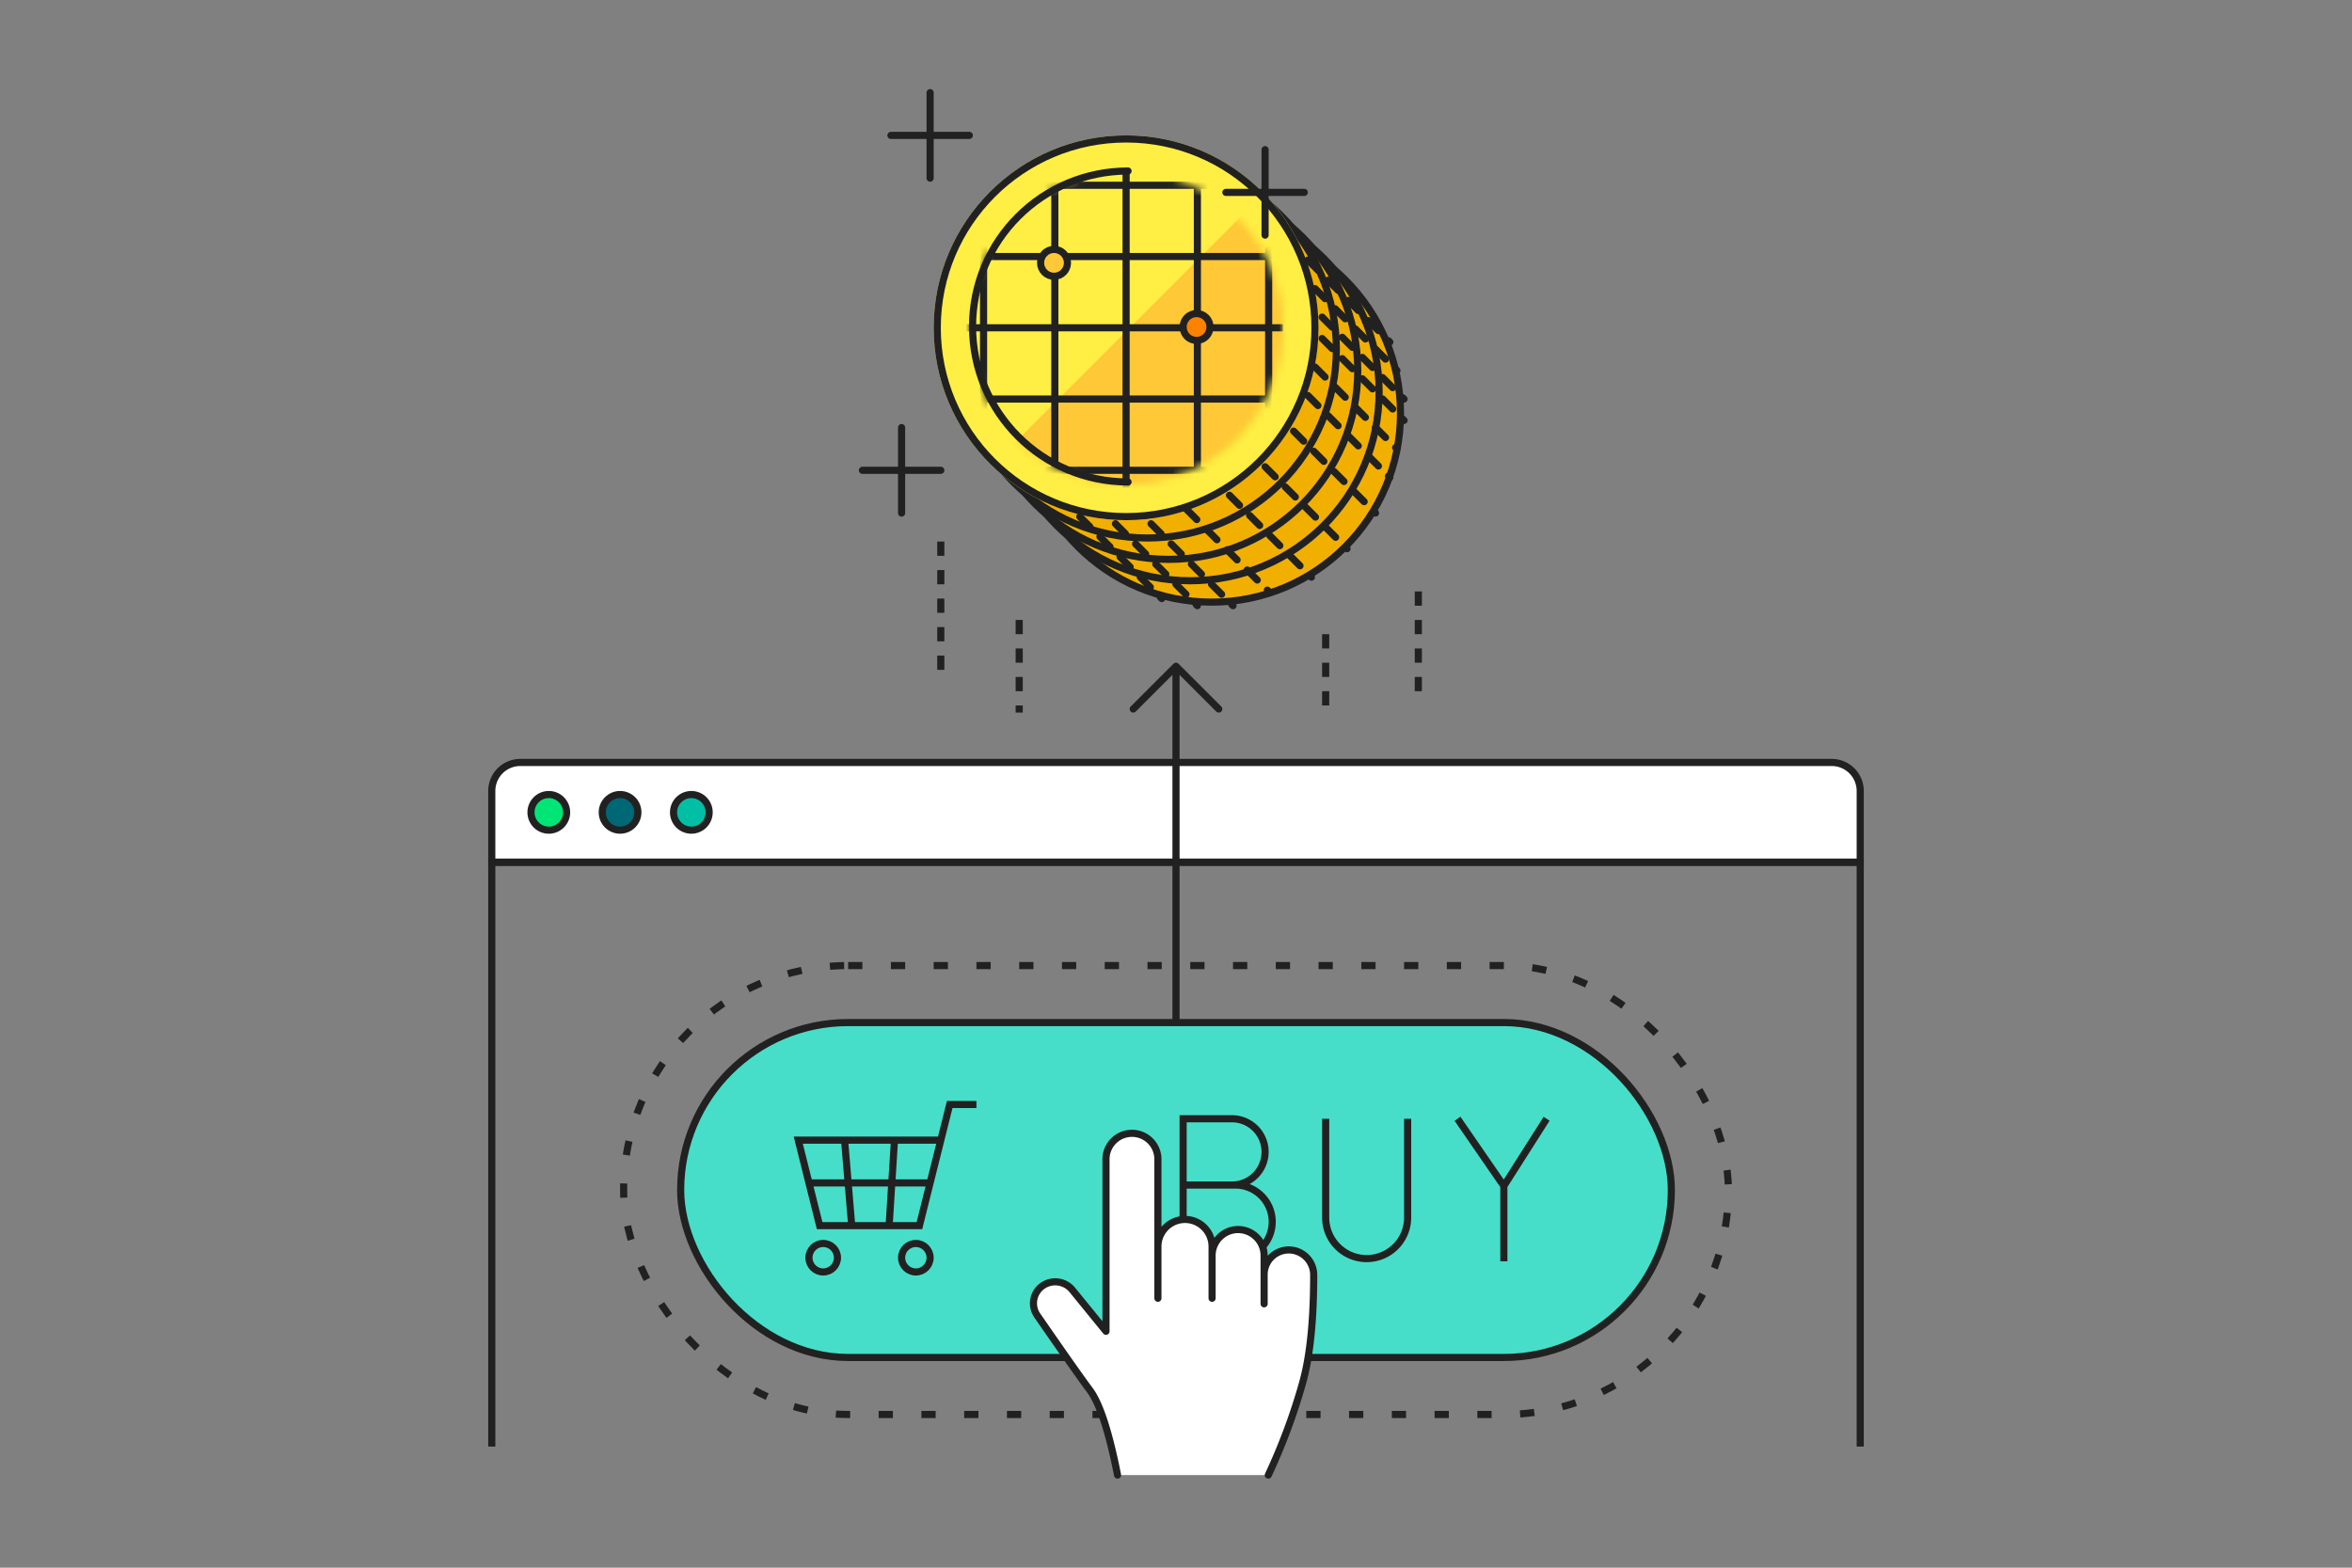 <svg width="330" height="220" fill="none" xmlns="http://www.w3.org/2000/svg"><rect width="100%" height="100%" fill="#808080" stroke="none"/><path fill-rule="evenodd" clip-rule="evenodd" d="M69 111a4 4 0 0 1 4-4h184a4 4 0 0 1 4 4v10H69v-10z" fill="#fff" stroke="#212121"/><circle cx="77" cy="114" r="2.5" fill="#00E676" stroke="#212121"/><circle cx="87" cy="114" r="2.5" fill="#006776" stroke="#212121"/><circle cx="97" cy="114" r="2.5" fill="#00BFA5" stroke="#212121"/><path d="M261 203v-82H69v82" stroke="#212121"/><rect x="87.5" y="135.5" width="155" height="63" rx="31.5" stroke="#212121" stroke-dasharray="2 4"/><rect x="95.5" y="143.5" width="139" height="47" rx="23.5" fill="#46DEC9" stroke="#212121"/><path d="M166 166.302V157h6.849a4.65 4.65 0 1 1 0 9.302H166zm0 0v10.321h7.34a5.16 5.16 0 0 0 5.16-5.161 5.16 5.16 0 0 0-5.16-5.16H166zM186 157v13.873a5.75 5.75 0 0 0 11.5 0V157M204.5 157l6.5 9.434m0 0 6-9.434m-6 9.434V177M132 160l1.25-5H137m-5 5h-6.5m6.5 0-1.5 6m-12-6H112l1.5 6m5-6 1 12m-1-12h7m-6 12H115l-1.5-6m6 6h5.25m.75-12-.75 12m0 0H129l1.5-6m-17 0h17" stroke="#212121"/><circle cx="115.5" cy="176.5" r="2" stroke="#212121"/><circle cx="128.5" cy="176.5" r="2" stroke="#212121"/><path d="M156.799 207c-1.2-6.076-2.497-10.048-3.889-11.917-1.218-1.634-3.678-5.129-7.379-10.482a2.997 2.997 0 0 1 .707-4.129 3.096 3.096 0 0 1 4.217.552l4.722 5.799v-24.24a3.644 3.644 0 0 1 7.285 0v19.607-7.26a3.8 3.8 0 0 1 7.6 0l.001 7.26v-5.991a3.65 3.65 0 1 1 7.301 0v6.771-4.105a3.455 3.455 0 0 1 3.453-3.455 3.503 3.503 0 0 1 3.503 3.503c.001 6.382-.516 11.427-1.552 15.132A84.32 84.32 0 0 1 177.949 207h-21.15z" fill="#fff"/><path d="M156.799 207c-1.2-6.076-2.497-10.048-3.889-11.917-1.218-1.634-3.678-5.129-7.379-10.482a2.997 2.997 0 0 1 .707-4.129 3.096 3.096 0 0 1 4.217.552l4.722 5.799v-24.24a3.644 3.644 0 0 1 7.285 0v19.607-7.26a3.8 3.8 0 0 1 7.6 0l.001 7.26v-5.991a3.65 3.65 0 1 1 7.301 0v6.771-4.105a3.455 3.455 0 0 1 3.453-3.455 3.503 3.503 0 0 1 3.503 3.503c.001 6.382-.516 11.427-1.552 15.132A84.32 84.32 0 0 1 177.949 207" stroke="#212121" stroke-linecap="round" stroke-linejoin="round"/><path d="M165 93.5v50m0-50-6 6m6-6 6 6" stroke="#212121" stroke-linecap="round"/><path d="M132 76v18M143 87v13M186 89v11M199 83v14" stroke="#212121" stroke-dasharray="2 2"/><circle cx="170" cy="58" r="26.5" fill="#F1AF00" stroke="#212121"/><circle cx="167" cy="55" r="26.5" fill="#F1AF00" stroke="#212121"/><circle cx="164" cy="52" r="26.5" fill="#F1AF00" stroke="#212121"/><circle cx="161" cy="49" r="26.5" fill="#F1AF00" stroke="#212121"/><circle cx="158" cy="46" r="27" fill="#FFEE43"/><mask id="a" mask-type="alpha" maskUnits="userSpaceOnUse" x="136" y="24" width="44" height="44"><circle cx="158" cy="46" r="22" fill="#fff"/></mask><g mask="url(#a)"><circle cx="158" cy="46" r="27" fill="#FFC836"/><path fill-rule="evenodd" clip-rule="evenodd" d="M177.341 27.16 139.16 65.34C134.126 60.437 131 53.584 131 46c0-14.912 12.088-27 27-27 7.583 0 14.436 3.126 19.341 8.16z" fill="#FFEE43"/><path d="M148 23v46M138 23v46M158 23v46M168 23v46M178 23v46M134 36h46M134 26h46M134 46h46M134 56h46M134 66h46" stroke="#212121"/><circle cx="147.886" cy="36.886" r="1.886" fill="#FFC836" stroke="#212121"/><circle cx="167.886" cy="45.886" r="1.886" fill="#FF8100" stroke="#212121"/></g><path d="M158.273 67.636c-12.05 0-21.818-9.768-21.818-21.818S146.223 24 158.273 24" stroke="#212121" stroke-linecap="round"/><circle cx="158" cy="46" r="26.5" stroke="#212121"/><path d="M172.5 69.5 184 81M166.5 71.5 178 83M161.5 73.5 173 85M156.5 73.5 168 85M151.5 72.5 163 84M181.5 60.5 193 72M183.5 55.5 195 67M184.5 51.5 196 63M185.5 47.5 197 59M185.5 44.5 197 56M184.5 40.5 196 52M183.5 36.5 195 48M177.5 65.5 189 77" stroke="#212121" stroke-linecap="round" stroke-dasharray="2 2"/><path d="M130.5 13v12m-5.5-6h11M177.5 21v12m-5.5-6h11M126.5 60v12m-5.5-6h11" stroke="#212121" stroke-linecap="round"/></svg>